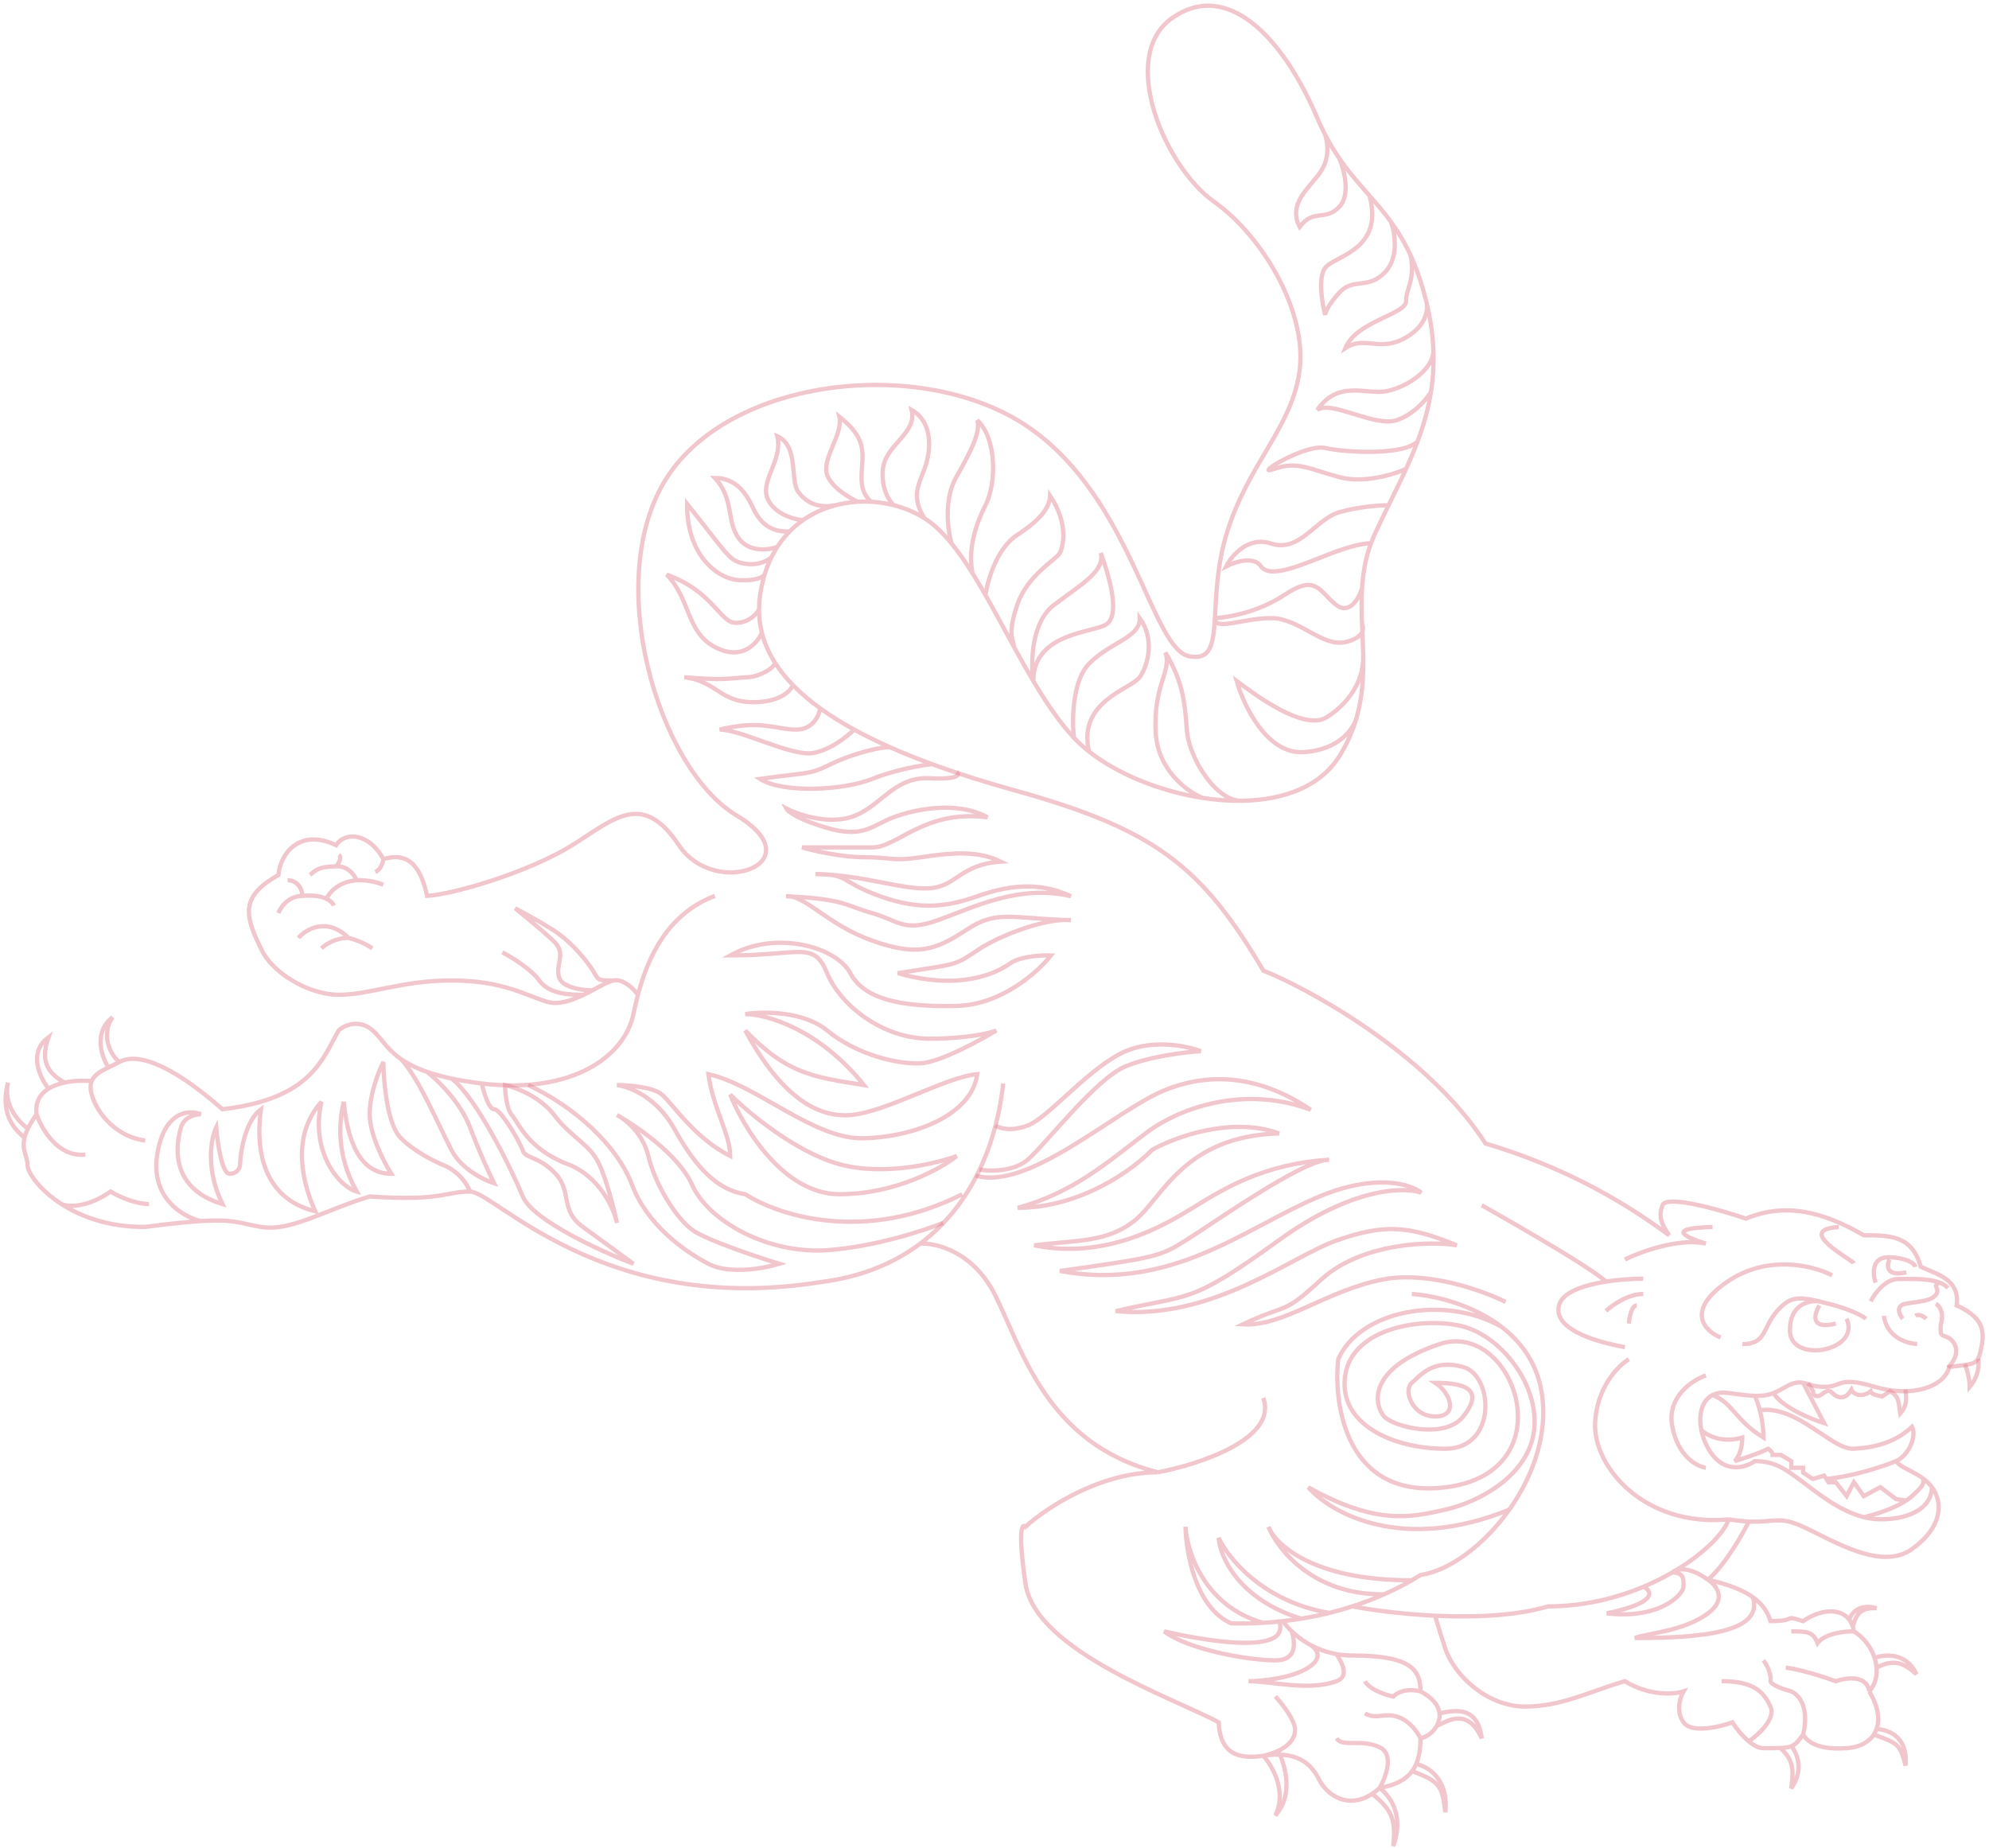 <?xml version="1.0" encoding="UTF-8"?> <svg xmlns="http://www.w3.org/2000/svg" width="466" height="433" viewBox="0 0 466 433" fill="none"> <g opacity="0.5"> <path d="M225.44 279.821C202.74 291.332 182.597 284.937 174.604 279.821C168.209 278.862 163.093 273.747 157.978 264.475C153.885 257.057 147.32 254.563 144.549 254.243C147.214 254.243 153.054 254.691 155.1 256.481C157.658 258.719 162.774 266.713 171.087 270.869C171.087 265.753 166.93 259.359 165.971 251.685C177.481 254.243 190.59 267.032 202.42 266.713C214.25 266.393 227.678 261.277 228.957 251.685C221.604 252.325 207.536 260.638 199.223 261.277C190.909 261.917 182.597 256.162 174.604 241.454C184.196 251.366 189.951 252.325 202.42 254.243C191.677 240.943 179.4 237.617 174.604 237.617C178.654 236.978 188.16 236.85 193.787 241.454C200.821 247.209 210.413 249.447 215.849 249.128C220.197 248.872 229.384 243.905 233.434 241.454C231.835 242.094 226.463 243.373 217.767 243.373C206.896 243.373 196.985 235.699 193.787 228.026C190.59 220.352 187.712 223.869 171.087 223.869C181.957 217.794 196.025 221.951 199.223 228.026C202.42 234.1 211.052 236.019 224.161 235.699C234.648 235.443 243.238 227.706 246.223 223.869C244.046 223.773 239.067 224.025 236.563 225.803C233.434 228.026 224.921 232.182 210.367 228.026C224.161 225.803 223.431 226.427 228.957 222.684C234.484 218.942 245.503 214.992 250.908 215.616C236.563 215.2 233.653 213.121 226.376 217.903C219.099 222.684 214.889 224.14 204.338 220.397C193.787 216.655 188.538 209.587 184.172 210.002C198.101 210.626 198.309 212.289 204.338 213.953C210.367 215.616 211.615 218.526 219.723 215.616C227.831 212.705 238.85 207.092 250.908 210.002C243.008 206.26 235.489 207.715 228.957 210.002C222.426 212.289 215.981 213.537 206.209 210.002C196.438 206.468 199.141 204.805 191.032 204.805C202.42 205.013 211.373 208.547 217.767 208.131C224.161 207.715 224.921 202.518 234.484 201.894C228.957 199.191 222.785 199.815 215.849 200.855C208.912 201.894 209.026 200.855 202.42 200.855C197.135 200.855 190.547 199.33 187.914 198.568C191.379 198.568 199.515 198.568 204.338 198.568C210.367 198.568 216.509 189.628 231.366 191.499C224.161 187.549 214.318 189.628 209.328 191.499C204.338 193.37 202.364 196.489 193.787 193.994C186.926 191.998 184.518 190.113 184.172 189.42C186.86 190.806 193.633 193.162 199.223 191.499C206.209 189.42 209.158 181.936 217.767 182.351C224.654 182.684 224.899 181.52 224.161 180.896M220.964 286.536C216.488 288.347 204.786 292.163 193.787 292.93C180.039 293.889 165.971 286.216 162.134 277.583C159.065 270.677 149.132 263.835 144.549 261.277C146.468 262.236 150.624 265.498 151.903 270.869C153.502 277.583 158.297 285.257 162.134 288.134C165.204 290.436 177.055 294.422 182.597 296.128C179.08 297.193 170.831 298.685 165.971 296.128C159.896 292.93 151.583 286.855 148.066 277.583C144.549 268.311 134.638 259.359 123.767 254.243M171.087 256.481C174.177 264.261 183.62 279.821 196.665 279.821C209.71 279.821 220.431 273.853 224.161 270.869C219.259 272.681 206.896 275.601 196.665 272.787C186.433 269.974 175.35 260.744 171.087 256.481ZM118.331 254.243C120.783 254.776 126.516 256.929 129.842 261.277C133.998 266.713 138.155 267.992 140.393 272.787C142.183 276.624 143.91 283.552 144.549 286.536C143.803 283.125 140.457 275.601 133.039 272.787C123.767 269.27 121.529 263.196 119.93 261.277C118.651 259.743 118.331 255.948 118.331 254.243Z" stroke="#C8102E" stroke-opacity="0.48"></path> <path d="M384.997 299.614C382.686 299.614 379.449 299.796 376.258 300.298M380.694 315.652C376.391 314.87 363.677 312.132 365.242 305.873C366.016 302.774 371.077 301.113 376.258 300.298M380.694 295.115C384.41 293.29 393.407 289.991 399.666 291.399C389.886 288.269 395.754 287.682 401.231 287.487M216.591 121.428C214.443 120.073 212.011 119.048 209.436 118.389M216.591 121.428C213.469 116.522 215.148 113.722 216.591 109.878C218.033 106.035 218.872 99.068 213.587 96.065C214.917 101.617 207.461 104.113 206.86 109.878C206.38 114.491 208.378 117.474 209.436 118.389M216.591 121.428C218.806 122.825 220.908 124.863 222.94 127.353M251.602 172.869C248.193 169.209 245.066 164.572 242.087 159.564M251.602 172.869C251.142 168.768 251.207 159.558 255.147 155.522C260.072 150.478 267.158 149.396 267.038 144.832C270.522 149.637 269.08 155.763 267.038 158.645C264.996 161.528 252.384 164.248 255.147 176.101M251.602 172.869C252.643 173.987 253.833 175.067 255.147 176.101M334.143 70.574C335.111 74.481 335.638 78.133 335.807 81.582M334.143 70.574C334.656 72.195 334.431 76.162 329.424 79.061C323.164 82.685 319.903 78.486 315.191 81.582C317.728 75.256 329.424 73.683 329.424 70.574C329.424 67.464 331.588 65.732 330.506 59.894M334.143 70.574C333.093 66.34 331.864 62.862 330.506 59.894M89.816 201.317C96.371 199.268 98.829 204.185 100.059 209.921C106.614 209.511 124.232 204.185 134.065 198.039C143.898 191.893 150.453 185.191 159.057 198.039C167.661 210.887 191.015 202.136 172.578 191.074C154.141 180.012 141.03 135.762 156.189 111.999C171.349 88.236 216.591 83.319 241 100.117C265.41 116.916 269.68 152.151 278.694 153.79C283.63 154.687 284.266 151.038 284.638 144.832M89.816 201.317C86.538 195.171 80.802 194.761 78.754 198.039C70.15 193.942 65.643 200.088 65.233 205.004C56.629 209.921 57.039 214.018 61.136 222.212C63.44 227.684 72.078 233.088 79.395 233.088C86.712 233.088 94.096 229.734 105.838 229.734C117.581 229.734 122.865 233.088 128.149 234.724C130.775 235.538 133.909 234.455 136.758 233.088M89.816 201.317C89.719 202.086 89.21 203.761 87.95 204.314M27.949 248.844C31.637 246.795 39.012 248.434 52.123 259.906C73.428 257.448 75.708 247.518 79.395 241.373C80.678 240.25 84.042 238.679 87.238 241.373C89.278 243.091 90.398 245.641 93.824 248.068M27.949 248.844C27.095 249.318 26.216 249.723 25.389 250.125M27.949 248.844C25.311 246.66 23.86 241.95 26.358 238.383C21.822 241.839 23.822 247.651 25.389 250.125M34.011 267.245C27.653 266.475 22.835 261.272 21.487 256.455C21.118 255.138 21.158 254.126 21.487 253.308M21.487 253.308C19.746 253.149 17.391 253.18 15.165 253.654M21.487 253.308C22.081 251.827 23.621 250.983 25.389 250.125M8.577 261.079C9.729 264.528 13.624 271.246 19.991 270.527M8.577 261.079C8.207 258.18 9.45 256.288 11.375 255.088M8.577 261.079C7.668 262.358 7.012 263.461 6.548 264.426M110.122 279.192C104.341 279.192 103.57 281.504 86.614 280.348C75.824 283.624 68.116 288.633 61.136 287.477C56.105 286.644 55.046 285.61 47.052 286.109M110.122 279.192C115.902 279.192 141.345 308.605 192.398 300.387C201.652 299.222 209.368 296.064 215.591 291.399M110.122 279.192C108.644 275.503 105.387 273.544 103.943 273.026C101.862 272.193 96.925 269.736 93.824 266.571C90.723 263.406 89.86 253.434 89.816 248.844C88.749 250.925 86.614 256.287 86.614 261.079C86.614 265.872 89.991 272.374 91.68 275.026C85.437 275.026 81.651 269.59 80.532 258.163C79.414 263.018 78.754 270.527 83.576 279.192C79.201 277.95 72.639 269.59 75.321 258.163C68.992 265.17 69.915 275.026 73.844 283.803C64.111 281.497 59.352 273.026 61.136 259.906C57.465 262.667 56.336 269.803 56.23 273.026C56.156 273.692 55.561 275.026 53.778 275.026C51.994 275.026 50.953 267.778 50.656 264.155C49.455 266.691 48.066 273.837 52.123 282.135C39.012 278.161 41.515 267.245 42.407 264.155C43.12 261.682 45.801 261.074 47.052 261.079C44.315 259.959 38.438 260.279 36.833 270.527C35.228 280.775 42.977 285.185 47.052 286.109M235.038 253.875C233.31 269.417 226.923 282.905 215.591 291.399M215.591 291.399C219.269 291.177 227.902 293.225 233.008 303.193C239.39 315.652 244.902 338.296 271.302 344.968M271.302 344.968C257.609 344.968 244.902 353.478 240.26 357.733C239.487 356.863 238.404 358.313 240.26 371.078C242.581 387.034 276.233 398.348 285.517 403.57C285.807 409.372 288.418 412.563 295.961 411.403M271.302 344.968C280.972 343.136 299.442 337.09 295.961 327.562M330.773 303.193C336.046 303.548 344.864 305.616 351.707 310.829M300.61 379.849C302.063 379.687 303.473 379.493 304.84 379.272M300.61 379.849C299.106 380.016 297.556 380.148 295.961 380.24M300.61 379.849C301.046 380.523 301.731 381.366 302.652 382.251M332.804 396.317C332.804 391.385 330.773 387.904 316.848 387.904C315.54 387.904 314.301 387.786 313.133 387.576M332.804 396.317C331.491 395.928 328.377 395.621 326.433 397.506C322.034 396.555 320.167 394.72 319.783 393.922M332.804 396.317C335.805 397.873 337.06 399.727 337.255 401.471M332.804 407.341C332.258 406.109 330.475 403.389 327.712 402.366C324.259 401.087 322.718 403.079 319.783 401.471M332.804 407.341C332.804 409.8 332.465 411.766 331.787 413.339M332.804 407.341C334.261 407.005 335.762 405.889 336.603 404.412M323.231 418.945C324.678 416.45 326.705 411.047 323.231 409.4C318.888 407.341 314.668 409.503 313.133 407.341M323.231 418.945C326.72 418.311 329.255 417.156 330.837 415.007M323.231 418.945C325.023 420.325 329.247 424.618 326.433 432.547C326.902 427.152 326.756 424.454 321.479 420.316M323.231 418.945C322.641 419.481 322.056 419.936 321.479 420.316M295.961 411.403C303.503 410.242 306.985 412.853 309.015 416.915C310.859 420.601 315.808 424.048 321.479 420.316M295.961 411.403C298.061 413.676 301.572 419.656 298.81 425.385C303.286 420.316 300.95 413.177 299.433 410.259M295.961 411.403C297.288 411.112 298.448 410.724 299.433 410.259M316.848 376.393C321.197 377.224 328.376 378.21 336.26 378.585M316.848 376.393C319.632 375.495 322.112 374.523 324.278 373.564M316.848 376.393C315.163 376.937 313.366 377.453 311.461 377.923M405.041 355.992C406.898 356.302 408.424 356.455 409.719 356.517M405.041 355.992C385.492 357.897 373.291 343.912 373.715 333.455C374.054 325.089 379.132 319.982 381.629 318.475M405.041 355.992C403.903 359.262 399.067 364.227 391.804 368.44M452.618 348.45C455.229 351.931 455.229 357.733 447.976 362.955C440.724 368.177 429.41 360.924 422.447 357.733C416.722 355.109 415.705 356.8 409.719 356.517M452.618 348.45C452.618 352.987 447.976 355.992 440.558 355.992C439.237 355.992 437.934 355.806 436.662 355.485M452.618 348.45C452.047 347.688 451.393 347.066 450.704 346.537M444.205 342.357C446.905 341.226 449.179 336.845 447.976 334.303C444.205 337.836 439.563 339.166 434.341 339.456C429.12 339.746 421.266 329.264 412.297 330.418M444.205 342.357C445.339 343.944 448.243 344.645 450.704 346.537M444.205 342.357C441.505 343.488 434.463 345.905 427.892 346.527M411.133 327.055C409.619 327.006 407.704 326.782 405.041 326.401C403.48 326.178 402.219 326.373 401.231 326.873M411.133 327.055C411.81 328.481 413.164 332.436 413.164 336.845C406.491 332.784 406.124 328.794 401.231 326.873M411.133 327.055C412.986 327.114 414.238 326.908 415.528 326.401M401.231 326.873C398.628 328.188 397.919 331.617 398.61 335.09M409.719 356.517C408.229 359.578 404.231 366.591 400.157 370.156M400.157 370.156C395.574 366.808 392.678 367.617 391.804 368.44M400.157 370.156C402.067 371.375 404.74 374.656 400.157 378.031C394.428 382.251 386.239 382.603 383.031 383.806C398.61 383.806 413.209 382.523 410.703 374.262M400.157 370.156C405.017 371.235 408.392 372.607 410.703 374.262M434.341 382.251C432.212 382.206 427.53 382.694 425.832 385.01C424.771 382.251 423.293 382.251 419.679 382.251M434.341 382.251C436.674 383.656 438.404 385.99 439.201 388.481M434.341 382.251C434.285 381.864 434.203 381.503 434.099 381.166M437.927 396.317C437.853 394.72 436.179 392.005 430.076 393.922C423.973 391.715 419.739 390.88 418.386 390.739M437.927 396.317C439.309 394.787 439.826 392.788 439.657 390.739M437.927 396.317C440.027 399.735 440.478 402.792 439.657 405.114M422.447 406.441C423.518 408.139 425.832 410.048 432.622 409.624C435.56 409.44 437.782 408.283 438.998 406.441M422.447 406.441C423.151 403.865 423.583 398.233 419.679 396.317C415.774 395.25 414.798 394.275 414.798 393.922C414.93 393.214 414.788 391.248 413.164 389.041M422.447 406.441C421.338 407.948 420.734 408.741 419.679 409.159M336.26 378.585C345.193 379.011 355.032 378.652 362.685 376.393C370.956 376.393 378.597 374.506 385.056 371.792M336.26 378.585C336.34 379.006 336.924 381.135 338.622 386.283C340.744 392.717 348.595 399.863 357.294 399.863C365.994 399.863 372.36 396.317 380.694 393.922C386.512 397.487 392.274 397.004 394.428 396.317C393.65 397.641 392.561 400.944 394.428 403.57C396.295 406.196 402.845 404.664 405.886 403.57C406.643 404.766 408.091 406.671 409.719 408.024M409.719 408.024C410.837 408.954 412.041 409.624 413.164 409.624C414.839 409.624 416.11 409.624 417.108 409.577M409.719 408.024C411.957 406.486 416.106 402.7 414.798 399.863C413.164 396.317 410.767 393.922 403.34 393.922M439.201 388.481C441.463 387.585 446.591 387.09 449.003 392.275C445.988 389.562 443.651 388.675 439.657 390.739M439.201 388.481C439.44 389.226 439.594 389.986 439.657 390.739M433.266 379.507C431.117 376.662 426.396 377.082 422.447 379.849C417.515 378.295 421.376 379.849 414.798 379.849C414.176 377.728 412.937 375.863 410.703 374.262M433.266 379.507C433.663 378.11 435.496 375.618 439.657 376.824C436.279 376.662 434.932 377.82 434.099 381.166M433.266 379.507C433.617 379.971 433.9 380.523 434.099 381.166M439.657 405.114C441.842 405.257 447.119 406.441 446.44 413.681C445.168 408.733 444.73 408.472 438.998 406.441M439.657 405.114C439.489 405.588 439.268 406.032 438.998 406.441M419.679 409.159C420.959 410.616 422.751 414.631 419.679 419.033C420.06 415.415 420.639 412.714 417.108 409.577M419.679 409.159C419.05 409.408 418.261 409.524 417.108 409.577M441.406 308.3C441.497 310.277 443.178 314.374 449.179 314.942M426.285 305.873C425.013 307.907 423.996 311.607 430.101 310.137M442.678 295.115C442.003 296.557 441.849 299.177 446.635 298.125M376.258 307.17C377.672 305.844 381.398 303.193 384.997 303.193M381.629 310.137C381.731 308.716 382.241 305.873 383.466 305.873M399.666 322.291C396.48 323.374 390.447 327.293 391.804 334.303C393.16 341.312 397.61 343.63 399.666 343.912M436.662 355.485C430.794 354.001 425.602 349.627 422.447 347.304C418.609 344.478 416.065 342.357 411.133 342.357C409.27 343.711 404.681 345.316 401.231 340.907C399.93 339.244 399.021 337.159 398.61 335.09M436.662 355.485C438.875 355.001 443.536 353.617 446.635 351.575M450.704 346.537C450.251 347.465 451.601 347.304 447.976 350.554C447.579 350.911 447.127 351.251 446.635 351.575M398.61 335.09C399.827 336.26 403.448 338.25 408.197 336.845C408.197 340.094 406.972 341.874 406.359 342.357C408.008 341.883 411.899 340.64 414.273 339.456C415.706 340.617 415.221 340.907 414.798 340.907H417.241L419.679 342.357V343.912H422.447V345.043L424.731 346.537L427.379 345.75L427.892 346.527M446.635 351.575L444.205 351.261L440.558 348.45L436.662 350.554L434.341 347.304L432.645 350.554L430.101 347.304H428.405L427.892 346.527M422.447 324.009C421.358 323.8 420.232 323.896 418.386 324.951C417.285 325.58 416.398 326.059 415.528 326.401M422.447 324.009C423.754 324.26 425.005 324.951 427.379 324.951C431.731 324.951 430.57 322.34 439.273 324.951C447.976 327.562 455.519 324.966 456.68 320.309C463.062 319.439 463.352 319.989 464.222 315.652C465.093 311.316 464.222 308.552 458.42 305.873C459.291 299.614 453.488 298.506 450.007 296.811C447.976 289.443 442.755 289.443 436.662 289.443C427.379 284.046 418.443 281.619 409.054 285.531C402.926 283.445 390.434 279.898 389.495 282.401C388.322 285.531 389.775 287.487 391.06 289.443C378.933 280.446 365.046 273.013 348.029 267.928C333.947 246.021 304.608 230.765 296.002 227.44C281.528 202.991 270.77 194.384 237.715 185.191C231.053 183.339 224.526 181.303 218.376 179.048M422.447 324.009L427.379 333.455C424.216 332.474 417.419 329.69 415.528 326.401M298.81 397.506C300.046 398.832 302.672 402.069 303.286 404.412C303.867 406.63 302.501 408.812 299.433 410.259M331.787 413.339C334.419 413.816 339.471 416.74 338.622 424.618C337.914 418.536 337.415 417.418 330.837 415.007M331.787 413.339C331.522 413.953 331.205 414.507 330.837 415.007M336.603 404.412C338.883 403.389 343.826 399.863 347.151 407.341C346.256 399.863 341.17 400.576 337.255 401.471M336.603 404.412C337.105 403.531 337.372 402.521 337.255 401.471M351.707 310.829C356.057 314.143 359.609 318.727 360.945 324.951C363.092 334.953 359.472 345.461 353.611 353.727M351.707 310.829C338.173 303.183 318.438 307.17 313.532 318.475C312.328 329.656 315.66 351.314 338.622 348.494C367.324 344.968 354.726 309.058 337.255 314.942C319.783 320.827 322.123 329.479 324.278 331.891C326.433 334.303 338.498 337.38 342.824 331.891C347.151 326.401 344.808 324.009 336.26 324.009C339.926 326.401 341.747 331.891 336.26 331.891C330.773 331.891 328.743 325.728 330.773 324.009C332.804 322.291 335.711 318.309 342.824 320.3C349.937 322.291 350.81 339.456 338.622 339.456C326.433 339.456 313.478 333.753 315.163 322.291C316.848 310.829 333.941 308.471 342.824 310.829C351.707 313.187 360.653 324.43 359.421 335.09C358.189 345.75 346.47 351.969 338.622 353.727C330.773 355.485 322.648 357.531 306.524 348.494C311.758 354.511 328.503 363.983 353.611 353.727M353.611 353.727C347.742 362.004 339.626 368.031 332.804 369.047C332.233 369.408 331.555 369.822 330.773 370.274M324.278 373.564C307.832 373.811 299.36 363.113 297.18 357.733C298.828 361.952 307.856 370.367 330.773 370.274M324.278 373.564C326.915 372.397 329.087 371.248 330.773 370.274M347.151 282.401C347.151 282.401 372.586 296.679 376.258 300.298M14.414 282.135C9.149 278.734 6.457 274.672 6.457 273.026C6.457 270.929 5.031 269.545 5.756 266.571M14.414 282.135C19.011 285.103 25.57 287.567 34.011 287.477C39.821 286.724 43.956 286.301 47.052 286.109M14.414 282.135C15.914 282.784 20.314 283.105 25.92 279.192C29.801 281.546 33.527 282.135 34.904 282.135M11.375 255.088C9.341 252.549 6.494 246.583 11.375 243.035C9.928 247.168 9.896 250.853 15.165 253.654M11.375 255.088C12.474 254.404 13.795 253.945 15.165 253.654M6.548 264.426C4.481 263.02 0.65 258.896 1.871 253.654C-0.334 262.196 4.636 265.476 5.756 266.571M6.548 264.426C6.163 265.229 5.91 265.936 5.756 266.571M112.884 253.875C134.065 256.455 146.35 247.526 148.405 237.602C148.706 236.149 149.051 234.632 149.462 233.088M112.884 253.875C113.314 255.885 114.495 259.906 115.774 259.906C117.373 259.906 121.849 267.672 122.488 269.59C123.128 271.509 126.259 270.859 130.162 275.026C134.065 279.192 131.121 283.556 136.556 287.477C140.904 290.614 146.267 294.551 148.405 296.127C140.725 293.175 124.79 285.885 122.488 280.348C119.611 273.427 111.618 257.29 105.838 252.729M112.884 253.875C110.225 253.551 107.892 253.164 105.838 252.729M167.487 209.921C156.462 214.117 151.853 224.087 149.462 233.088M149.462 233.088C148.522 231.774 146.057 229.264 143.708 229.734M143.708 229.734C142.589 229.958 140.829 230.974 138.787 232.056M143.708 229.734C139.68 229.734 140.406 229.734 138.787 227.235C137.169 224.736 134.065 221.106 130.912 218.823C128.39 216.996 123.051 214.056 120.697 212.814C122.58 214.336 126.994 217.982 129.59 220.385C132.835 223.389 130.191 225.553 130.912 228.797C131.489 231.393 136.403 232.051 138.787 232.056M67.39 206.239C68.44 206.214 70.61 206.917 70.889 209.921M70.889 209.921C67.53 209.921 65.719 212.599 65.233 213.938M70.889 209.921C73.525 209.664 75.325 210.048 76.492 210.608M78.239 212.188C78.061 211.738 77.525 211.104 76.492 210.608M79.395 200.289C79.732 200.526 80.075 201.399 78.754 203.001M78.754 203.001C74.194 203.001 73.602 204.314 72.639 205.004M78.754 203.001C79.778 202.853 82.176 203.293 83.576 206.239M76.492 210.608C77.519 208.277 81.621 204.349 89.816 207.289M69.915 219.758C71.727 217.692 76.611 214.8 81.651 219.758M81.651 219.758C78.486 219.758 76.112 221.394 75.321 222.212M81.651 219.758C82.654 219.987 85.177 220.8 87.238 222.212M105.838 252.729C103.602 252.256 101.697 251.725 100.059 251.155M100.059 251.155C102.492 253.037 107.912 258.272 110.122 264.155C112.331 270.038 114.811 275.345 115.774 277.264C113.413 276.518 108.121 273.938 105.838 269.59C102.985 264.155 97.832 251.918 93.824 248.068M100.059 251.155C97.333 250.206 95.35 249.149 93.824 248.068M117.693 223.149C119.776 224.226 124.423 227.05 126.346 229.734C128.749 233.088 133.831 233.088 136.758 233.088M136.758 233.088C137.455 232.753 138.136 232.401 138.787 232.056M311.461 377.923C296.011 375.329 287.728 365.122 285.517 360.342C285.828 364.74 290.128 374.682 304.84 379.272M311.461 377.923C309.383 378.436 307.175 378.894 304.84 379.272M295.961 380.24C293.549 380.379 291.034 380.426 288.418 380.361C280.104 376.643 277.845 363.726 277.755 357.733C278.099 363.645 282.223 376.424 295.961 380.24ZM313.133 387.576C314.476 389.691 316.164 392.823 313.133 393.922C306.524 396.317 298.04 393.922 292.507 393.922C295.534 393.915 302.574 393.269 306.524 390.739C310.474 388.208 308.17 385.959 306.524 385.151M313.133 387.576C310.577 387.116 308.365 386.216 306.524 385.151M306.524 385.151C304.96 384.247 303.663 383.224 302.652 382.251M302.652 382.251C303.472 385.08 303.852 389.041 298.81 389.041C292.507 389.041 278.545 386.579 272.749 382.251C285.517 385.151 295.469 385.89 298.81 383.525C300.61 382.251 299.857 379.849 299.48 379.849M385.056 371.792C387.161 372.827 388.389 375.524 376.454 378.031C389.127 379.507 394.428 373.428 394.428 371.792C394.428 370.156 394.641 368.473 391.804 368.44M385.056 371.792C387.481 370.773 389.74 369.637 391.804 368.44M218.376 179.048C215.925 179.305 209.689 180.357 204.357 182.506C197.692 185.191 183.54 185.963 178.059 182.506C189.411 180.89 189.411 181.65 194.662 179.048C199.914 176.446 207.568 174.668 208.736 175.178M218.376 179.048C215.039 177.825 211.813 176.536 208.736 175.178M208.736 175.178C205.706 173.84 202.822 172.433 200.119 170.952M200.119 170.952C198.569 172.514 194.46 175.8 190.421 176.446C185.372 177.254 173.657 170.952 168.608 170.952C178.501 168.57 181.736 170.952 186.584 170.952C190.461 170.952 191.918 167.633 192.161 165.974M200.119 170.952C197.246 169.379 194.579 167.721 192.161 165.974M192.161 165.974C189.767 164.243 187.618 162.423 185.757 160.509M185.757 160.509C185.292 161.849 182.786 164.53 176.485 164.53C168.608 164.53 168.068 159.687 160.327 158.673C169.878 159.481 170.028 158.978 175.273 158.673C178.053 158.511 181.545 156.451 181.55 155.239M185.757 160.509C184.123 158.827 182.711 157.072 181.55 155.239M181.55 155.239C180.152 153.032 179.119 150.712 178.501 148.271M178.501 148.271C177.64 150.19 174.231 155.159 167.487 151.604C160.743 148.049 161.787 140.293 156.189 134.638C167.356 138.678 168.671 146.151 172.578 145.949C175.704 145.787 177.383 143.725 177.833 142.714M178.501 148.271C178.049 146.484 177.82 144.633 177.833 142.714M177.833 142.714C177.84 141.701 177.914 140.669 178.059 139.618C178.304 137.842 178.669 136.183 179.139 134.638M179.139 134.638C178.851 135.153 177.264 136.136 173.228 135.944C168.183 135.703 160.852 130.174 160.976 118.046C170.946 130.538 170.838 131.499 174.67 132.1C177.735 132.58 179.994 131.28 180.74 130.57M179.139 134.638C179.583 133.182 180.12 131.827 180.74 130.57M180.74 130.57C181.161 129.716 181.62 128.906 182.113 128.142M182.113 128.142C180.193 128.86 175.727 129.505 173.228 126.334C170.105 122.37 172.076 116.882 167.487 111.999C172.578 111.999 174.911 115.764 176.485 119.127C178.059 122.491 180.553 124.762 184.998 124.527M182.113 128.142C182.977 126.803 183.945 125.599 184.998 124.527M184.998 124.527C185.971 123.536 187.017 122.657 188.119 121.885M188.119 121.885C186.105 121.727 181.652 120.545 179.955 117.085C177.833 112.761 183.487 107.957 182.113 102.191C187.282 104.593 184.999 112.521 187.041 115.284C189.083 118.046 192.017 119.082 195.742 118.389M188.119 121.885C190.456 120.249 193.047 119.096 195.742 118.389M195.742 118.389C197.457 117.938 199.214 117.668 200.975 117.568M200.975 117.568C198.773 116.566 194.224 113.794 193.648 110.719C192.927 106.876 197.559 101.591 196.651 97.627C200.975 101.11 202.296 103.674 202.056 107.837C201.816 111.999 201.255 115.047 204.118 117.568M200.975 117.568C202.024 117.508 203.074 117.509 204.118 117.568M204.118 117.568C205.926 117.67 207.713 117.947 209.436 118.389M222.94 127.353C222.064 124.331 221.058 116.989 224.037 111.8C227.761 105.314 229.803 100.87 228.962 98.468C233.526 102.672 233.526 113.206 230.884 118.389C228.241 123.572 226.776 129.292 227.869 134.359M222.94 127.353C224.623 129.415 226.258 131.786 227.869 134.359M227.869 134.359C228.881 135.977 229.884 137.673 230.884 139.423M230.884 139.423C231.364 136.032 233.526 128.469 238.331 125.34C244.337 121.428 245.898 118.647 246.018 116.124C250.342 122.611 249.141 128.016 248.3 129.577C247.46 131.139 240.683 134.749 238.331 141.709C235.979 148.669 237.372 149.543 237.611 151.667M230.884 139.423C233.122 143.341 235.342 147.523 237.611 151.667M237.611 151.667C239.077 154.342 240.562 157.002 242.087 159.564M242.087 159.564C241.475 155.294 241.598 145.745 246.979 141.709C253.706 136.664 258.87 133.815 257.91 129.577C260.432 136.544 262.234 144.232 259.231 146.273C256.228 148.315 242.087 148.176 242.087 159.564ZM255.147 176.101C261.85 181.373 271.789 185.424 281.753 186.961M281.753 186.961C278.289 185.57 271.242 180.554 270.762 171.618C270.161 160.447 274.606 157.204 273.044 152.88C277.008 159.606 277.582 164.099 278.063 170.984C278.543 177.869 285.235 188.152 291.19 187.622M281.753 186.961C284.931 187.451 288.111 187.685 291.19 187.622M291.19 187.622C300.743 187.425 309.318 184.36 313.801 177.172C315.72 174.095 317.007 171.057 317.857 168.051M317.857 168.051C317.236 170.585 313.86 175.769 305.323 176.236C296.787 176.703 291.373 165.315 289.734 159.563C294.18 162.898 305.574 171.385 310.843 168.051C317.429 163.883 319.514 157.934 319.387 153.79M317.857 168.051C319.223 163.222 319.462 158.478 319.387 153.79M319.387 153.79C319.347 151.269 319.216 148.765 319.12 146.273M319.12 146.273C319.623 147.262 319.54 149.481 315.191 150.452C309.756 151.667 304.404 144.832 297.797 144.832C291.19 144.832 284.466 147.955 284.638 144.832M319.12 146.273C319.012 143.433 318.949 140.607 319.12 137.791M284.638 144.832C284.946 139.706 285.074 132.835 287.298 125.34C292.215 108.772 302.867 100.117 304.506 86.597C306.145 73.076 296.002 55.458 284.43 47.264C272.859 39.07 261.896 13.258 274.597 4.244C287.298 -4.77 300.409 8.341 308.603 27.598C309.212 29.028 309.839 30.353 310.48 31.589M284.638 144.832C287.515 144.717 294.789 143.474 300.877 139.423C308.487 134.359 309.031 138.586 313.017 141.709C316.206 144.207 318.415 140.138 319.12 137.791M319.12 137.791C319.332 134.301 319.903 130.826 321.188 127.353M321.188 127.353C321.437 126.682 321.712 126.011 322.016 125.34C323.084 122.984 324.206 120.678 325.33 118.389M321.188 127.353C320.425 127.236 317.541 127.518 312.111 129.577C305.323 132.151 297.615 135.813 295.441 132.695C293.702 130.201 289.288 131.656 287.298 132.695C288.561 130.173 292.429 125.573 297.797 127.353C304.506 129.577 308.215 121.634 313.801 120.011C318.27 118.713 323.349 118.389 325.33 118.389M325.33 118.389C326.725 115.546 328.123 112.731 329.424 109.878M329.424 109.878C326.591 111.16 319.501 113.338 313.801 111.8C306.675 109.878 303.94 107.957 298.521 109.878C293.102 111.8 305.769 103.885 310.48 104.972C315.191 106.059 328.934 106.758 332.119 103.438M329.424 109.878C330.389 107.76 331.301 105.622 332.119 103.438M332.119 103.438C333.503 99.739 334.616 95.909 335.26 91.823M335.26 91.823C334.268 93.488 331.258 97.148 327.15 98.468C322.016 100.117 311.8 93.663 308.603 96.065C313.017 89.751 318.453 91.823 323.164 91.823C327.875 91.823 336.354 87.012 335.807 81.582M335.26 91.823C335.769 88.59 335.984 85.197 335.807 81.582M330.506 59.894C329.086 56.791 327.526 54.247 325.883 51.98M325.883 51.98C326.789 54.424 327.803 60.18 324.614 63.659C320.627 68.008 317.121 64.927 313.801 68.551C311.144 71.451 310.48 73.263 310.48 73.806C309.756 71.075 308.741 65.04 310.48 62.753C312.655 59.894 324.348 58.638 320.857 45.837M325.883 51.98C324.269 49.753 322.575 47.794 320.857 45.837M320.857 45.837C318.503 43.158 316.104 40.483 313.801 37.129M313.801 37.129C314.908 39.718 316.457 45.605 313.801 48.439C310.48 51.98 307.773 48.801 304.506 53.15C301.964 48.439 305.834 44.815 307.219 43.003C308.603 41.191 312.357 38.114 310.48 31.589M313.801 37.129C312.665 35.475 311.552 33.656 310.48 31.589" stroke="#C8102E" stroke-opacity="0.48"></path> <path d="M437.167 309.007C436.461 308.394 433.719 306.831 428.406 305.474C427.599 305.268 426.859 305.081 426.176 304.918M408.197 314.942C413.85 314.942 412.86 311.268 416.252 307.311C419.232 303.835 421.23 303.74 426.176 304.918M429.253 298.832C424.967 296.571 413.991 293.744 404.381 300.528C394.772 307.311 399.529 311.927 403.109 313.388M434.341 296.005C433.917 295.158 420.209 288.092 430.808 287.526M439.428 300.528C438.722 298.455 438.411 294.366 442.82 294.592C447.229 294.818 448.614 296.194 448.755 296.853M426.176 304.918C423.857 304.632 419.248 305.615 419.361 311.833C419.502 319.606 436.037 316.638 432.645 309.007M438.298 304.918C439.146 303.172 441.633 299.68 444.798 299.68C447.841 299.68 451.803 299.513 454.435 300.528M456.386 301.8C455.897 301.244 455.226 300.833 454.435 300.528M453.56 305.474C454.314 305.898 455.595 307.481 454.691 310.42C454.549 313.388 454.973 312.681 456.386 313.388C457.8 314.094 459.919 316.779 456.386 320.454M451.299 309.007C450.828 308.536 449.66 307.735 448.755 308.3M445.788 309.007C444.987 308.015 444.007 305.919 446.494 305.474C449.603 304.918 452.43 304.909 453.56 303.354C454.691 301.8 452.483 301.376 454.435 300.528" stroke="#C8102E" stroke-opacity="0.48"></path> <path d="M446.439 325.599C446.811 328.83 446.439 329.7 445.196 331.192C444.798 329.203 445.196 327.215 442.818 325.993L440.925 327.215C440.511 327.008 438.611 326.987 438.265 325.993C436.769 327.215 434.524 327.215 433.775 325.599C433.027 326.821 432.086 327.836 430.47 327.215C428.854 326.593 429.091 324.978 426.978 326.593C425.288 327.886 424.671 326.531 424.795 325.993L423.611 324.122M460.359 319.633C460.732 320.545 461.477 322.89 461.477 324.978C463.665 322.392 463.714 319.509 463.466 318.39" stroke="#C8102E" stroke-opacity="0.48"></path> <path d="M352.728 305.059C347.536 302.437 334.498 297.718 323.888 299.816C310.624 302.437 300.599 310.92 291.192 310.303C302.296 305.059 300.137 308.452 309.545 299.816C318.953 291.179 335.301 290.716 341.315 291.796C329.748 287.015 324.196 286.86 313.4 290.562C302.605 294.263 284.252 309.377 261.426 307.218C279.008 303.054 278.391 305.985 299.674 290.562C316.701 278.224 328.977 278.018 332.987 279.458C330.468 277.401 322.006 274.769 308.311 280.691C291.192 288.094 274.227 302.591 248.317 297.81C271.297 294.572 271.759 294.418 277.928 290.562C284.097 286.706 305.381 271.592 311.395 271.746C295.819 272.672 286.257 278.841 279.471 283.005C272.685 287.169 259.113 295.189 242.302 291.796C252.173 290.562 259.421 291.179 265.899 285.935C272.376 280.691 277.311 266.194 299.674 265.577C288.57 261.506 275.204 266.451 269.909 269.433C265.59 273.957 253.252 283.005 238.447 283.005C251.556 279.458 259.575 272.209 268.366 265.577C277.157 258.946 292.271 254.473 307.077 260.025C296.127 252.622 284.56 250.772 272.993 255.398C261.426 260.025 241.068 279.149 228.576 275.448M229.501 274.06C231.866 274.471 237.429 274.584 240.76 271.746C244.924 268.199 256.645 252.777 263.739 249.846C269.415 247.502 277.825 246.505 281.321 246.299C278.237 245.117 270.402 243.461 263.739 246.299C255.411 249.846 245.695 261.876 240.76 263.727C236.812 265.207 234.077 264.343 233.203 263.727" stroke="#C8102E" stroke-opacity="0.48"></path> </g> </svg> 